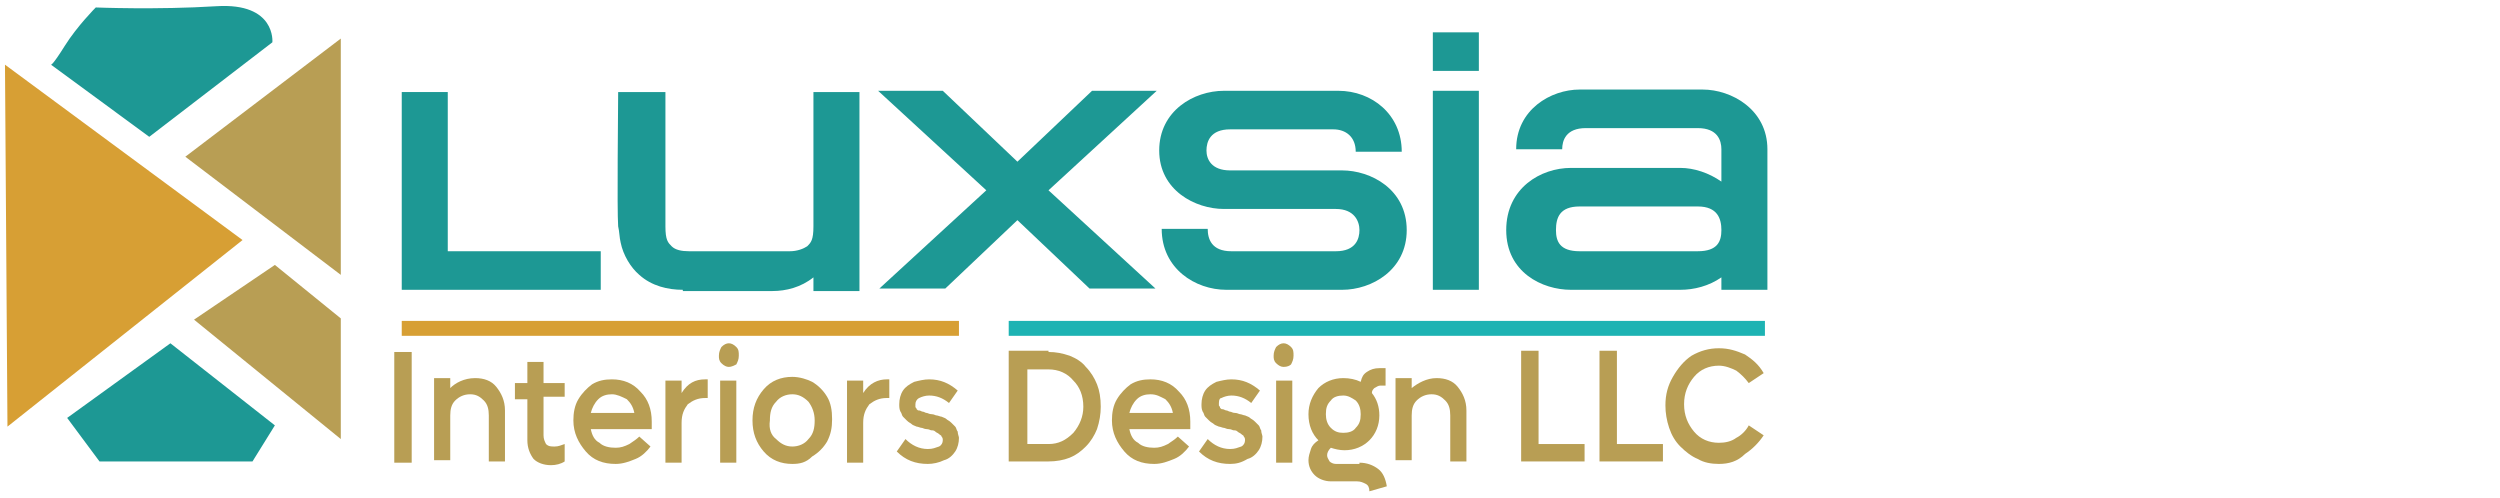 <?xml version="1.0" encoding="utf-8"?>
<!-- Generator: Adobe Illustrator 24.0.1, SVG Export Plug-In . SVG Version: 6.00 Build 0)  -->
<svg version="1.1" id="Layer_1" xmlns="http://www.w3.org/2000/svg" xmlns:xlink="http://www.w3.org/1999/xlink" x="0px" y="0px"
	 viewBox="0 0 201 40" style="enable-background:new 0 0 201 40;" xml:space="preserve">
<style type="text/css">
	.st0{fill:#B89E54;}
	.st1{fill:#1D9894;}
	.st2{fill:#D79F34;}
	.st3{fill:#1DB3B3;}
</style>
<g>
	<g>
		<path class="st0" d="M31.7,37.2v-8.9h1.4v8.9H31.7z"/>
		<path class="st0" d="M38.2,30.4c0.7,0,1.3,0.2,1.7,0.7c0.4,0.5,0.7,1.1,0.7,1.9v4.1h-1.3v-3.7c0-0.5-0.1-0.9-0.4-1.2
			c-0.3-0.3-0.6-0.5-1.1-0.5c-0.5,0-0.9,0.2-1.2,0.5c-0.3,0.3-0.4,0.7-0.4,1.2v3.6h-1.3v-6.6h1.3v0.8C36.6,30.8,37.3,30.4,38.2,30.4
			z"/>
		<path class="st0" d="M45.4,31.9h-1.7V35c0,0.3,0.1,0.5,0.2,0.7c0.2,0.2,0.4,0.2,0.7,0.2c0.3,0,0.5-0.1,0.8-0.2v1.4
			c-0.3,0.2-0.7,0.3-1.1,0.3c-0.6,0-1.1-0.2-1.4-0.5c-0.3-0.4-0.5-0.9-0.5-1.5v-3.3h-1v-1.3h1v-1.7h1.3v1.7h1.7V31.9z"/>
		<path class="st0" d="M52.4,33.9c0,0.2,0,0.4,0,0.6h-4.9c0.1,0.5,0.3,0.9,0.7,1.1c0.3,0.3,0.8,0.4,1.3,0.4c0.4,0,0.7-0.1,1.1-0.3
			c0.3-0.2,0.6-0.4,0.8-0.6l0.9,0.8c-0.3,0.4-0.7,0.8-1.2,1c-0.5,0.2-1,0.4-1.6,0.4c-1,0-1.8-0.3-2.4-1c-0.6-0.7-1-1.5-1-2.5
			c0-0.6,0.1-1.2,0.4-1.7c0.3-0.5,0.7-0.9,1.1-1.2c0.5-0.3,1-0.4,1.6-0.4c0.9,0,1.7,0.3,2.3,1C52.1,32.1,52.4,32.9,52.4,33.9z
			 M49.2,31.7c-0.4,0-0.8,0.1-1.1,0.4c-0.3,0.3-0.5,0.7-0.6,1.1h3.5c-0.1-0.5-0.3-0.8-0.6-1.1C50,31.9,49.6,31.7,49.2,31.7z"/>
		<path class="st0" d="M56.7,30.5h0.2V32h-0.2c-0.6,0-1,0.2-1.4,0.5c-0.3,0.4-0.5,0.8-0.5,1.5v3.2h-1.3v-6.6h1.3v1
			C55.3,30.8,55.9,30.5,56.7,30.5z"/>
		<path class="st0" d="M58.6,29.5c-0.2,0-0.4-0.1-0.6-0.3c-0.2-0.2-0.2-0.4-0.2-0.6c0-0.3,0.1-0.5,0.2-0.7c0.2-0.2,0.4-0.3,0.6-0.3
			c0.2,0,0.4,0.1,0.6,0.3c0.2,0.2,0.2,0.4,0.2,0.7c0,0.3-0.1,0.5-0.2,0.7C59,29.4,58.8,29.5,58.6,29.5z M57.9,37.2v-6.6h1.3v6.6
			H57.9z"/>
		<path class="st0" d="M63.7,37.3c-0.9,0-1.7-0.3-2.3-1c-0.6-0.7-0.9-1.5-0.9-2.5c0-1,0.3-1.8,0.9-2.5c0.6-0.7,1.4-1,2.3-1
			c0.6,0,1.2,0.2,1.6,0.4c0.5,0.3,0.9,0.7,1.2,1.2c0.3,0.5,0.4,1.1,0.4,1.8s-0.1,1.2-0.4,1.8c-0.3,0.5-0.7,0.9-1.2,1.2
			C64.8,37.2,64.3,37.3,63.7,37.3z M62.4,35.3c0.4,0.4,0.8,0.6,1.3,0.6s1-0.2,1.3-0.6c0.4-0.4,0.5-0.9,0.5-1.5
			c0-0.6-0.2-1.1-0.5-1.5c-0.4-0.4-0.8-0.6-1.3-0.6s-1,0.2-1.3,0.6c-0.4,0.4-0.5,0.9-0.5,1.5C61.8,34.5,62,35,62.4,35.3z"/>
		<path class="st0" d="M71.3,30.5h0.2V32h-0.2c-0.6,0-1,0.2-1.4,0.5c-0.3,0.4-0.5,0.8-0.5,1.5v3.2h-1.3v-6.6h1.3v1
			C69.9,30.8,70.6,30.5,71.3,30.5z"/>
		<path class="st0" d="M74.6,37.3c-1,0-1.8-0.3-2.5-1l0.7-1c0.5,0.5,1.1,0.8,1.8,0.8c0.4,0,0.6-0.1,0.9-0.2c0.2-0.1,0.3-0.3,0.3-0.5
			c0-0.1,0-0.2-0.1-0.3c0-0.1-0.1-0.1-0.2-0.2c-0.1-0.1-0.2-0.1-0.3-0.2c-0.1-0.1-0.2-0.1-0.3-0.1c-0.1,0-0.2-0.1-0.4-0.1
			c-0.2,0-0.3-0.1-0.4-0.1c-0.1,0-0.3-0.1-0.4-0.1c-0.2-0.1-0.3-0.1-0.4-0.2c-0.1-0.1-0.2-0.1-0.4-0.3c-0.1-0.1-0.2-0.2-0.3-0.3
			c-0.1-0.1-0.1-0.3-0.2-0.4c-0.1-0.2-0.1-0.4-0.1-0.6c0-0.4,0.1-0.8,0.3-1.1c0.2-0.3,0.5-0.5,0.9-0.7c0.4-0.1,0.8-0.2,1.2-0.2
			c0.9,0,1.6,0.3,2.3,0.9l-0.7,1c-0.5-0.4-1-0.6-1.6-0.6c-0.3,0-0.6,0.1-0.8,0.2c-0.2,0.1-0.3,0.3-0.3,0.5c0,0.1,0,0.2,0,0.2
			c0,0.1,0.1,0.1,0.1,0.2c0.1,0.1,0.1,0.1,0.2,0.1c0.1,0,0.2,0.1,0.3,0.1c0.1,0,0.2,0.1,0.3,0.1c0.1,0,0.2,0.1,0.4,0.1
			c0.2,0,0.3,0.1,0.4,0.1c0.1,0,0.3,0.1,0.4,0.1c0.2,0.1,0.3,0.1,0.4,0.2c0.1,0.1,0.2,0.1,0.4,0.3c0.1,0.1,0.2,0.2,0.3,0.3
			c0.1,0.1,0.1,0.3,0.2,0.4c0,0.2,0.1,0.4,0.1,0.5c0,0.4-0.1,0.8-0.3,1.1c-0.2,0.3-0.5,0.6-0.9,0.7C75.5,37.2,75,37.3,74.6,37.3z"/>
		<path class="st0" d="M84.3,28.3c0.6,0,1.1,0.1,1.7,0.3c0.5,0.2,1,0.5,1.3,0.9c0.4,0.4,0.7,0.9,0.9,1.4c0.2,0.5,0.3,1.1,0.3,1.8
			c0,0.6-0.1,1.2-0.3,1.8c-0.2,0.5-0.5,1-0.9,1.4c-0.4,0.4-0.8,0.7-1.3,0.9c-0.5,0.2-1.1,0.3-1.7,0.3h-3.2v-8.9H84.3z M84.3,35.7
			c0.8,0,1.4-0.3,2-0.9c0.5-0.6,0.8-1.3,0.8-2.1c0-0.9-0.3-1.6-0.8-2.1c-0.5-0.6-1.2-0.9-2-0.9h-1.7v6H84.3z"/>
		<path class="st0" d="M95.7,33.9c0,0.2,0,0.4,0,0.6h-4.9c0.1,0.5,0.3,0.9,0.7,1.1c0.3,0.3,0.8,0.4,1.3,0.4c0.4,0,0.7-0.1,1.1-0.3
			c0.3-0.2,0.6-0.4,0.8-0.6l0.9,0.8c-0.3,0.4-0.7,0.8-1.2,1c-0.5,0.2-1,0.4-1.6,0.4c-1,0-1.8-0.3-2.4-1c-0.6-0.7-1-1.5-1-2.5
			c0-0.6,0.1-1.2,0.4-1.7c0.3-0.5,0.7-0.9,1.1-1.2c0.5-0.3,1-0.4,1.6-0.4c0.9,0,1.7,0.3,2.3,1C95.4,32.1,95.7,32.9,95.7,33.9z
			 M92.5,31.7c-0.4,0-0.8,0.1-1.1,0.4c-0.3,0.3-0.5,0.7-0.6,1.1h3.5c-0.1-0.5-0.3-0.8-0.6-1.1C93.3,31.9,93,31.7,92.5,31.7z"/>
		<path class="st0" d="M98.9,37.3c-1,0-1.8-0.3-2.5-1l0.7-1c0.5,0.5,1.1,0.8,1.8,0.8c0.4,0,0.6-0.1,0.9-0.2c0.2-0.1,0.3-0.3,0.3-0.5
			c0-0.1,0-0.2-0.1-0.3c0-0.1-0.1-0.1-0.2-0.2c-0.1-0.1-0.2-0.1-0.3-0.2c-0.1-0.1-0.2-0.1-0.3-0.1c-0.1,0-0.2-0.1-0.4-0.1
			c-0.2,0-0.3-0.1-0.4-0.1c-0.1,0-0.3-0.1-0.4-0.1c-0.2-0.1-0.3-0.1-0.4-0.2c-0.1-0.1-0.2-0.1-0.4-0.3c-0.1-0.1-0.2-0.2-0.3-0.3
			c-0.1-0.1-0.1-0.3-0.2-0.4c-0.1-0.2-0.1-0.4-0.1-0.6c0-0.4,0.1-0.8,0.3-1.1c0.2-0.3,0.5-0.5,0.9-0.7c0.4-0.1,0.8-0.2,1.2-0.2
			c0.9,0,1.6,0.3,2.3,0.9l-0.7,1c-0.5-0.4-1-0.6-1.6-0.6c-0.3,0-0.6,0.1-0.8,0.2C98.1,32,98,32.1,98,32.4c0,0.1,0,0.2,0,0.2
			s0.1,0.1,0.1,0.2c0.1,0.1,0.1,0.1,0.2,0.1c0.1,0,0.2,0.1,0.3,0.1c0.1,0,0.2,0.1,0.3,0.1c0.1,0,0.2,0.1,0.4,0.1
			c0.2,0,0.3,0.1,0.4,0.1c0.1,0,0.3,0.1,0.4,0.1c0.2,0.1,0.3,0.1,0.4,0.2c0.1,0.1,0.2,0.1,0.4,0.3s0.2,0.2,0.3,0.3
			c0.1,0.1,0.1,0.3,0.2,0.4c0,0.2,0.1,0.4,0.1,0.5c0,0.4-0.1,0.8-0.3,1.1c-0.2,0.3-0.5,0.6-0.9,0.7C99.8,37.2,99.4,37.3,98.9,37.3z"
			/>
		<path class="st0" d="M103.2,29.5c-0.2,0-0.4-0.1-0.6-0.3c-0.2-0.2-0.2-0.4-0.2-0.6c0-0.3,0.1-0.5,0.2-0.7c0.2-0.2,0.4-0.3,0.6-0.3
			c0.2,0,0.4,0.1,0.6,0.3s0.2,0.4,0.2,0.7c0,0.3-0.1,0.5-0.2,0.7C103.7,29.4,103.5,29.5,103.2,29.5z M102.6,37.2v-6.6h1.3v6.6H102.6
			z"/>
		<path class="st0" d="M109.3,37.2c0.6,0,1.1,0.2,1.5,0.5c0.4,0.3,0.6,0.8,0.7,1.4l-1.4,0.4c0-0.3-0.1-0.5-0.3-0.6s-0.4-0.2-0.7-0.2
			H107c-0.5,0-1-0.2-1.3-0.5c-0.3-0.3-0.5-0.7-0.5-1.2c0-0.3,0.1-0.6,0.2-0.9c0.1-0.3,0.3-0.5,0.6-0.7c-0.5-0.5-0.8-1.2-0.8-2.1
			c0-0.8,0.3-1.5,0.8-2.1c0.5-0.5,1.2-0.8,2-0.8c0.5,0,1,0.1,1.4,0.3c0.1-0.4,0.2-0.6,0.5-0.8c0.3-0.2,0.6-0.3,1-0.3h0.5V31h-0.4
			c-0.2,0-0.3,0.1-0.5,0.2c-0.1,0.1-0.2,0.2-0.2,0.4c0.4,0.5,0.6,1.1,0.6,1.8c0,0.8-0.3,1.5-0.8,2c-0.5,0.5-1.2,0.8-2,0.8
			c-0.4,0-0.8-0.1-1.1-0.2c-0.2,0.2-0.3,0.4-0.3,0.6c0,0.2,0.1,0.3,0.2,0.5c0.1,0.1,0.3,0.2,0.5,0.2H109.3z M108,31.8
			c-0.4,0-0.8,0.1-1,0.4c-0.3,0.3-0.4,0.6-0.4,1.1c0,0.4,0.1,0.8,0.4,1.1c0.3,0.3,0.6,0.4,1,0.4c0.4,0,0.8-0.1,1-0.4
			c0.3-0.3,0.4-0.6,0.4-1.1c0-0.4-0.1-0.8-0.4-1.1C108.7,32,108.4,31.8,108,31.8z"/>
		<path class="st0" d="M115.5,30.4c0.7,0,1.3,0.2,1.7,0.7c0.4,0.5,0.7,1.1,0.7,1.9v4.1h-1.3v-3.7c0-0.5-0.1-0.9-0.4-1.2
			c-0.3-0.3-0.6-0.5-1.1-0.5c-0.5,0-0.9,0.2-1.2,0.5c-0.3,0.3-0.4,0.7-0.4,1.2v3.6h-1.3v-6.6h1.3v0.8
			C114,30.8,114.7,30.4,115.5,30.4z"/>
		<path class="st0" d="M123.7,35.7h3.7v1.4h-5.1v-8.9h1.4V35.7z"/>
		<path class="st0" d="M130,35.7h3.7v1.4h-5.1v-8.9h1.4V35.7z"/>
		<path class="st0" d="M138.2,37.3c-0.6,0-1.2-0.1-1.7-0.4c-0.5-0.2-1-0.6-1.4-1c-0.4-0.4-0.7-0.9-0.9-1.5c-0.2-0.6-0.3-1.2-0.3-1.8
			c0-0.9,0.2-1.6,0.6-2.3c0.4-0.7,0.9-1.3,1.5-1.7c0.7-0.4,1.4-0.6,2.2-0.6c0.8,0,1.4,0.2,2.1,0.5c0.6,0.4,1.1,0.8,1.5,1.5l-1.2,0.8
			c-0.3-0.4-0.6-0.7-1-1c-0.4-0.2-0.9-0.4-1.4-0.4c-0.8,0-1.5,0.3-2,0.9c-0.5,0.6-0.8,1.3-0.8,2.2c0,0.9,0.3,1.6,0.8,2.2
			c0.5,0.6,1.2,0.9,2,0.9c0.5,0,1-0.1,1.4-0.4c0.4-0.2,0.8-0.6,1-1l1.2,0.8c-0.4,0.6-0.9,1.1-1.5,1.5
			C139.7,37.1,139,37.3,138.2,37.3z"/>
	</g>
</g>
<path class="st1" d="M36,7.4v12.8h12.3v3.1h-16V7.4H36z"/>
<path class="st1" d="M54.9,23.3c-1.2,0-2.5-0.3-3.5-1.2c-0.7-0.6-1.3-1.6-1.5-2.6c-0.1-0.4-0.1-0.9-0.2-1.3c-0.1-1.3,0-9.6,0-10.8
	h3.8c0,1.9,0,10.4,0,10.8c0,1.1,0.2,1.3,0.5,1.6c0.3,0.3,0.8,0.4,1.4,0.4h8.1c0.6,0,1.1-0.2,1.4-0.4c0.3-0.3,0.5-0.5,0.5-1.6
	c0-0.2,0-10.8,0-10.8h3.7v16h-3.7v-1.1c-1,0.8-2.2,1.1-3.3,1.1H54.9z"/>
<path class="st1" d="M75.8,7.3l6,5.7l6-5.7H93l-8.7,8l8.6,7.9h-5.3l-5.8-5.5l-5.8,5.5h-5.3l8.6-7.9l-8.7-8H75.8z"/>
<path class="st1" d="M107.6,7.3c2.7,0,5.1,1.9,5.1,4.9l-3.7,0c0-1.2-0.8-1.8-1.8-1.8h-8.3c-1.6,0-1.9,1-1.9,1.7
	c0,0.7,0.4,1.6,1.9,1.6h9c2.3,0,5.2,1.5,5.2,4.8c0,3.2-2.8,4.8-5.2,4.8h-9.3c-2.5,0-5.2-1.7-5.2-4.9c0,0,3.7,0,3.7,0
	c0,0.8,0.3,1.8,1.9,1.8h8.4c1.6,0,1.9-1,1.9-1.7c0-0.7-0.4-1.7-1.9-1.7h-9c-2.3,0-5.2-1.5-5.2-4.7c0-3.2,2.8-4.8,5.2-4.8L107.6,7.3z
	"/>
<path class="st1" d="M118.9,2.6v3.1h-3.7V2.6H118.9z M118.9,7.3v16h-3.7v-16H118.9z"/>
<path class="st1" d="M127,7.2h9.9c2.3,0,5.2,1.6,5.2,4.8v11.3h-3.7v-1c-1,0.7-2.2,1-3.3,1h-8.8c-2.3,0-5.2-1.4-5.2-4.8s2.8-5,5.2-5
	h8.8c1.1,0,2.3,0.4,3.3,1.1V12c0-0.7-0.3-1.7-1.9-1.7h-9c-1.6,0-1.9,1-1.9,1.7h-3.7C121.9,8.8,124.7,7.2,127,7.2L127,7.2z
	 M125.1,18.5c0,0.9,0.3,1.7,1.9,1.7h9.5c1.6,0,1.9-0.8,1.9-1.7c0-0.9-0.3-1.9-1.9-1.9H127C125.4,16.6,125.1,17.5,125.1,18.5z"/>
<rect x="32.3" y="25.8" class="st2" width="44.8" height="1.2"/>
<rect x="81.1" y="25.8" class="st3" width="60.8" height="1.2"/>
<polygon class="st2" points="0.6,34.3 19.5,19.3 0.4,5.2 "/>
<polygon class="st1" points="5.4,33.6 8,37.1 20.3,37.1 22.1,34.2 13.7,27.6 "/>
<path class="st1" d="M4.1,5.2L12,11l9.9-7.6c0,0,0.3-3.2-4.5-2.9S7.7,0.6,7.7,0.6S6.2,2.1,5.2,3.7S4.1,5.2,4.1,5.2z"/>
<polygon class="st0" points="14.9,12.6 27.4,22.1 27.4,3.1 "/>
<polygon class="st0" points="15.6,25.7 27.4,35.3 27.4,25.6 22.1,21.3 "/>
</svg>
